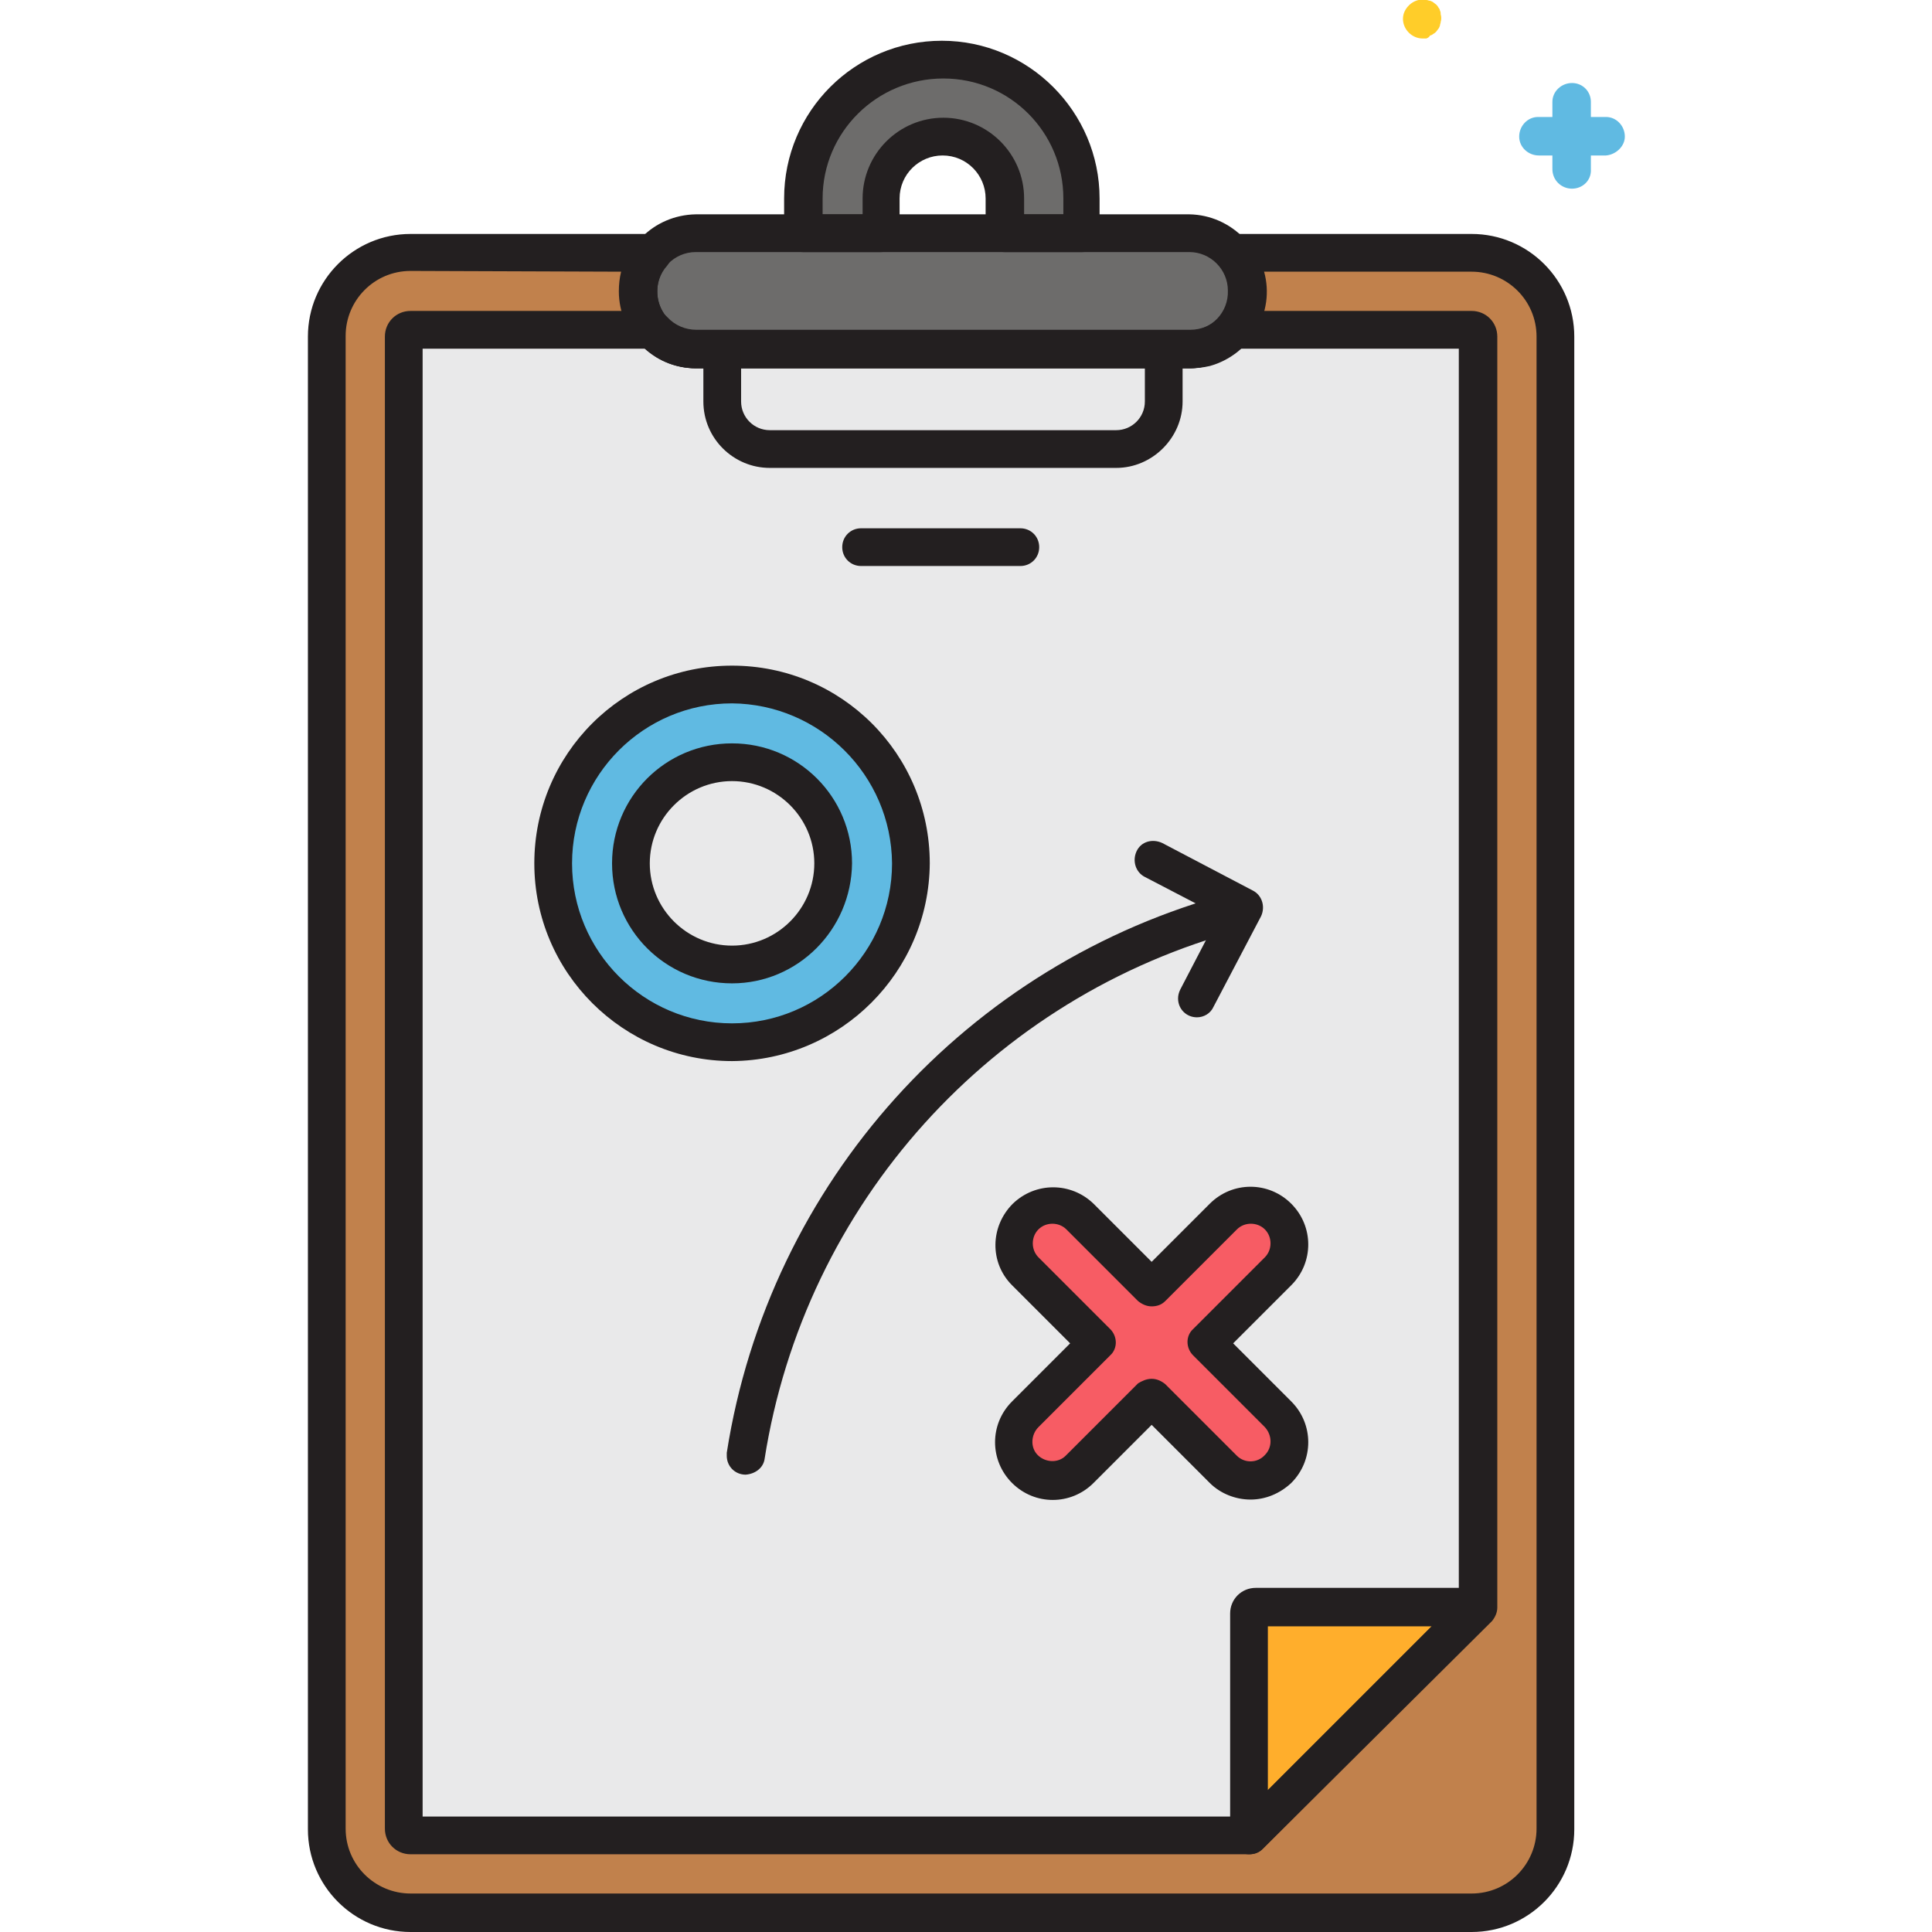 <svg id="Layer_1" enable-background="new 0 0 256 256" viewBox="0 0 256 256" xmlns="http://www.w3.org/2000/svg"><g id="_20_Strategic-Paln"><path d="m124.9 7.9c-10.2 0-18.4 8.3-18.4 18.4v4.6h10.3v-4.6c0-4.5 3.7-8.2 8.2-8.2s8.2 3.7 8.2 8.2v4.6h10.3v-4.6c-.1-10.2-8.4-18.4-18.6-18.4z" fill="#6d6c6b"/><path d="m195 33.4h-31.6c2.8 3.2 2.6 8-.6 10.9-1.4 1.3-3.2 2-5.1 2h-65.5c-4.2 0-7.7-3.4-7.7-7.7 0-1.9.7-3.7 2-5.1h-32.1c-6.1 0-11.1 5-11.1 11.1v197.8c0 6.1 5 11.1 11.1 11.1h140.6c6.1 0 11.1-5 11.1-11.1v-197.8c0-6.2-5-11.2-11.1-11.2z" fill="#c1814c"/><path d="m157.6 46.3h-65.4c-4.2 0-7.7-3.4-7.7-7.7s3.4-7.7 7.7-7.7h65.4c4.2 0 7.7 3.4 7.7 7.7s-3.4 7.7-7.7 7.7z" fill="#6d6c6b"/><path d="m195 43.7h-31.6c-1.5 1.6-3.5 2.6-5.7 2.6h-65.5c-2.2 0-4.3-.9-5.7-2.6h-32.1c-.5 0-.8.4-.9.9v197.8c0 .5.4.8.9.9h111.2l30.3-30.3v-168.4c-.1-.5-.5-.9-.9-.9z" fill="#e9e9ea"/><path d="m195.8 213h-29.4c-.5 0-.8.4-.9.9v29.4z" fill="#ffae2c"/><path d="m97 90.7c-13.1 0-23.7 10.6-23.7 23.7s10.6 23.7 23.7 23.7 23.7-10.6 23.7-23.7c-.1-13.1-10.7-23.6-23.7-23.7zm0 37.1c-7.4 0-13.4-6-13.4-13.4s6-13.4 13.4-13.4 13.4 6 13.4 13.4c-.1 7.4-6 13.4-13.4 13.4z" fill="#60bae2"/><path d="m159.8 178 9.5-9.5c2-2 2-5.3 0-7.3s-5.3-2-7.3 0l-9.5 9.5-9.5-9.5c-2-2-5.3-2-7.3 0s-2 5.3 0 7.3l9.5 9.5-9.5 9.5c-2 2-2 5.3 0 7.3s5.3 2 7.3 0l9.5-9.5 9.5 9.5c2 2 5.3 2 7.3 0s2-5.3 0-7.3z" fill="#f75c64"/><g fill="#231f20"><path d="m97 140.6c-14.4 0-26.2-11.7-26.2-26.2s11.7-26.2 26.2-26.2 26.2 11.7 26.2 26.2c-.1 14.4-11.8 26.1-26.2 26.2zm0-47.4c-11.7 0-21.2 9.5-21.2 21.2s9.5 21.2 21.2 21.2 21.2-9.5 21.2-21.2c-.1-11.7-9.6-21.1-21.2-21.2zm0 37.1c-8.8 0-15.9-7.1-15.9-15.9s7.1-15.9 15.9-15.9 15.9 7.1 15.9 15.9c-.1 8.8-7.2 15.9-15.9 15.9zm0-26.8c-6 0-10.9 4.9-10.9 10.9s4.9 10.9 10.9 10.9 10.9-4.9 10.9-10.9-4.9-10.9-10.9-10.9z"/><path d="m165.7 198.7c-2 0-4-.8-5.4-2.2l-7.7-7.7-7.7 7.7c-3 3-7.8 3-10.8 0s-3-7.8 0-10.8l7.7-7.7-7.7-7.7c-3-3-2.9-7.8.1-10.8 3-2.9 7.7-2.9 10.7 0l7.7 7.7 7.7-7.7c3-3 7.8-3 10.8 0s3 7.8 0 10.8l-7.7 7.7 7.7 7.7c3 3 3 7.8 0 10.8-1.5 1.4-3.4 2.2-5.4 2.2zm-13.1-16c.7 0 1.3.3 1.8.7l9.5 9.5c1 1 2.7 1 3.7-.1 1-1 1-2.6 0-3.7l-9.5-9.5c-1-1-1-2.6 0-3.5l9.5-9.5c1-1 1-2.7 0-3.7s-2.7-1-3.7 0l-9.5 9.5c-.5.5-1.1.7-1.8.7-.7 0-1.3-.3-1.8-.7l-9.5-9.5c-1-1-2.7-1-3.7 0s-1 2.7 0 3.7l9.5 9.5c1 1 1 2.6 0 3.5l-9.5 9.5c-1 1-1.1 2.7-.1 3.7s2.7 1.1 3.7.1c0 0 0 0 .1-.1l9.5-9.5c.5-.3 1.1-.6 1.8-.6z"/><path d="m165.5 245.7c-1.4 0-2.5-1.1-2.5-2.5v-29.4c0-1.9 1.5-3.4 3.4-3.4h29.4c1.4 0 2.5 1.1 2.5 2.5 0 .7-.3 1.3-.7 1.8l-30.3 30.3c-.5.5-1.1.7-1.8.7zm2.5-30.2v21.7l21.7-21.7z"/><path d="m195 256h-140.6c-7.5 0-13.6-6.1-13.6-13.6v-197.8c0-7.5 6.1-13.6 13.6-13.6h32.1c1.4 0 2.5 1.1 2.5 2.5 0 .6-.2 1.2-.6 1.7-1.9 2.1-1.7 5.4.4 7.3 1 .9 2.2 1.3 3.5 1.3h65.4c2.9 0 5.2-2.3 5.2-5.2 0-1.3-.5-2.5-1.3-3.5-.9-1-.8-2.6.2-3.5.5-.4 1.1-.6 1.7-.6h31.5c7.5 0 13.6 6.1 13.6 13.6v197.8c0 7.5-6.1 13.6-13.6 13.6zm-140.6-220.1c-4.8 0-8.6 3.9-8.6 8.6v197.8c0 4.8 3.9 8.6 8.6 8.6h140.6c4.8 0 8.6-3.9 8.6-8.6v-197.7c0-4.8-3.9-8.6-8.6-8.6h-27.5c1.5 5.4-1.8 11-7.2 12.5-.9.2-1.7.3-2.6.3h-65.5c-5.6 0-10.2-4.6-10.2-10.2 0-.9.1-1.8.3-2.6z"/><path d="m157.6 48.8h-65.4c-5.6-.1-10.1-4.7-10.1-10.3.1-5.6 4.5-10 10.1-10.1h65.4c5.6.1 10.1 4.7 10.1 10.3 0 5.5-4.5 10-10.1 10.1zm-65.4-15.4c-2.9 0-5.2 2.4-5.1 5.3 0 2.8 2.3 5.1 5.1 5.1h65.4c2.9 0 5.2-2.4 5.1-5.3 0-2.8-2.3-5.1-5.1-5.1z"/><path d="m165.5 245.7h-111.1c-1.9 0-3.4-1.5-3.4-3.4v-197.7c0-1.9 1.5-3.4 3.4-3.4h32.1c.7 0 1.4.3 1.9.8 1 1.1 2.4 1.7 3.9 1.7h65.4c1.5 0 2.9-.6 3.9-1.7.5-.5 1.2-.8 1.9-.8h31.5c1.9 0 3.4 1.5 3.4 3.4v168.4c0 .7-.3 1.3-.7 1.8l-30.4 30.2c-.5.5-1.1.7-1.8.7zm-109.5-5h108.5l28.8-28.8v-165.7h-29c-1.9 1.6-4.3 2.6-6.7 2.6h-65.4c-2.5 0-4.9-.9-6.7-2.6h-29.5z"/><path d="m143.4 33.4h-10.3c-1.4 0-2.5-1.1-2.5-2.5v-4.6c0-3.1-2.5-5.7-5.7-5.7-3.1 0-5.7 2.5-5.7 5.7v4.6c0 1.4-1.1 2.5-2.5 2.5h-10.3c-1.4 0-2.5-1.1-2.5-2.5v-4.6c0-11.6 9.4-20.9 20.9-20.9s20.9 9.4 20.9 20.9v4.6c.2 1.3-.9 2.5-2.3 2.5zm-7.8-5h5.3v-2.1c0-8.8-7.1-15.9-15.9-15.9s-16 7.1-16 15.9v2.1h5.3v-2.1c0-5.9 4.8-10.7 10.7-10.7s10.7 4.8 10.7 10.7v2.1z"/><path d="m147.9 62h-45.9c-4.8 0-8.8-3.9-8.8-8.8v-6.9c0-1.4 1.1-2.5 2.5-2.5s2.5 1.1 2.5 2.5v6.9c0 2.1 1.7 3.8 3.8 3.8h45.9c2.1 0 3.8-1.7 3.8-3.8v-6.9c0-1.4 1.1-2.5 2.5-2.5s2.5 1.1 2.5 2.5v6.9c0 4.8-4 8.8-8.8 8.8z"/><path d="m135.2 75h-21.1c-1.4 0-2.5-1.1-2.5-2.5s1.1-2.5 2.5-2.5h21.1c1.4 0 2.5 1.1 2.5 2.5s-1.1 2.5-2.5 2.5z"/><path d="m98.8 195.4c-1.4 0-2.5-1.1-2.5-2.5 0-.1 0-.3 0-.4 5.6-35.8 31.8-64.9 66.9-74.2 1.3-.4 2.7.4 3.1 1.8.4 1.3-.4 2.7-1.8 3.1-33.1 8.8-57.9 36.3-63.2 70.2-.2 1.1-1.2 1.9-2.5 2z"/><path d="m158.6 134.8c-1.4 0-2.5-1.1-2.5-2.5 0-.4.1-.8.3-1.2l5.1-9.8-9.8-5.1c-1.2-.6-1.7-2.1-1.1-3.4s2.1-1.7 3.4-1.1l12 6.3c1.2.6 1.7 2.1 1.1 3.4l-6.3 12c-.4.9-1.3 1.4-2.2 1.4z"/></g><path d="m212.8 20.6h-8.9c-1.4 0-2.6-1.1-2.6-2.5s1.1-2.6 2.5-2.6h.1 8.9c1.4 0 2.5 1.2 2.5 2.6 0 1.3-1.2 2.4-2.5 2.5z" fill="#60bae2"/><path d="m208.3 25c-1.4 0-2.6-1.1-2.6-2.6v-8.9c0-1.4 1.2-2.5 2.6-2.5s2.5 1.1 2.5 2.5v8.9c.1 1.5-1.1 2.6-2.5 2.6z" fill="#60bae2"/><path d="m188.5 5.1c-1.4 0-2.6-1.2-2.6-2.6 0-.7.3-1.3.8-1.8.6-.6 1.5-.9 2.3-.7.2 0 .3.1.5.1.2.1.3.1.4.2s.3.2.4.3.2.2.3.4c.1.1.2.3.2.4.1.2.1.3.1.5.1.3.1.7 0 1 0 .2-.1.3-.1.5-.1.2-.1.3-.2.4s-.2.3-.3.4-.2.2-.4.3c-.1.1-.3.2-.4.2-.2.3-.3.3-.5.4-.2 0-.3 0-.5 0z" fill="#ffcd29"/></g></svg>
